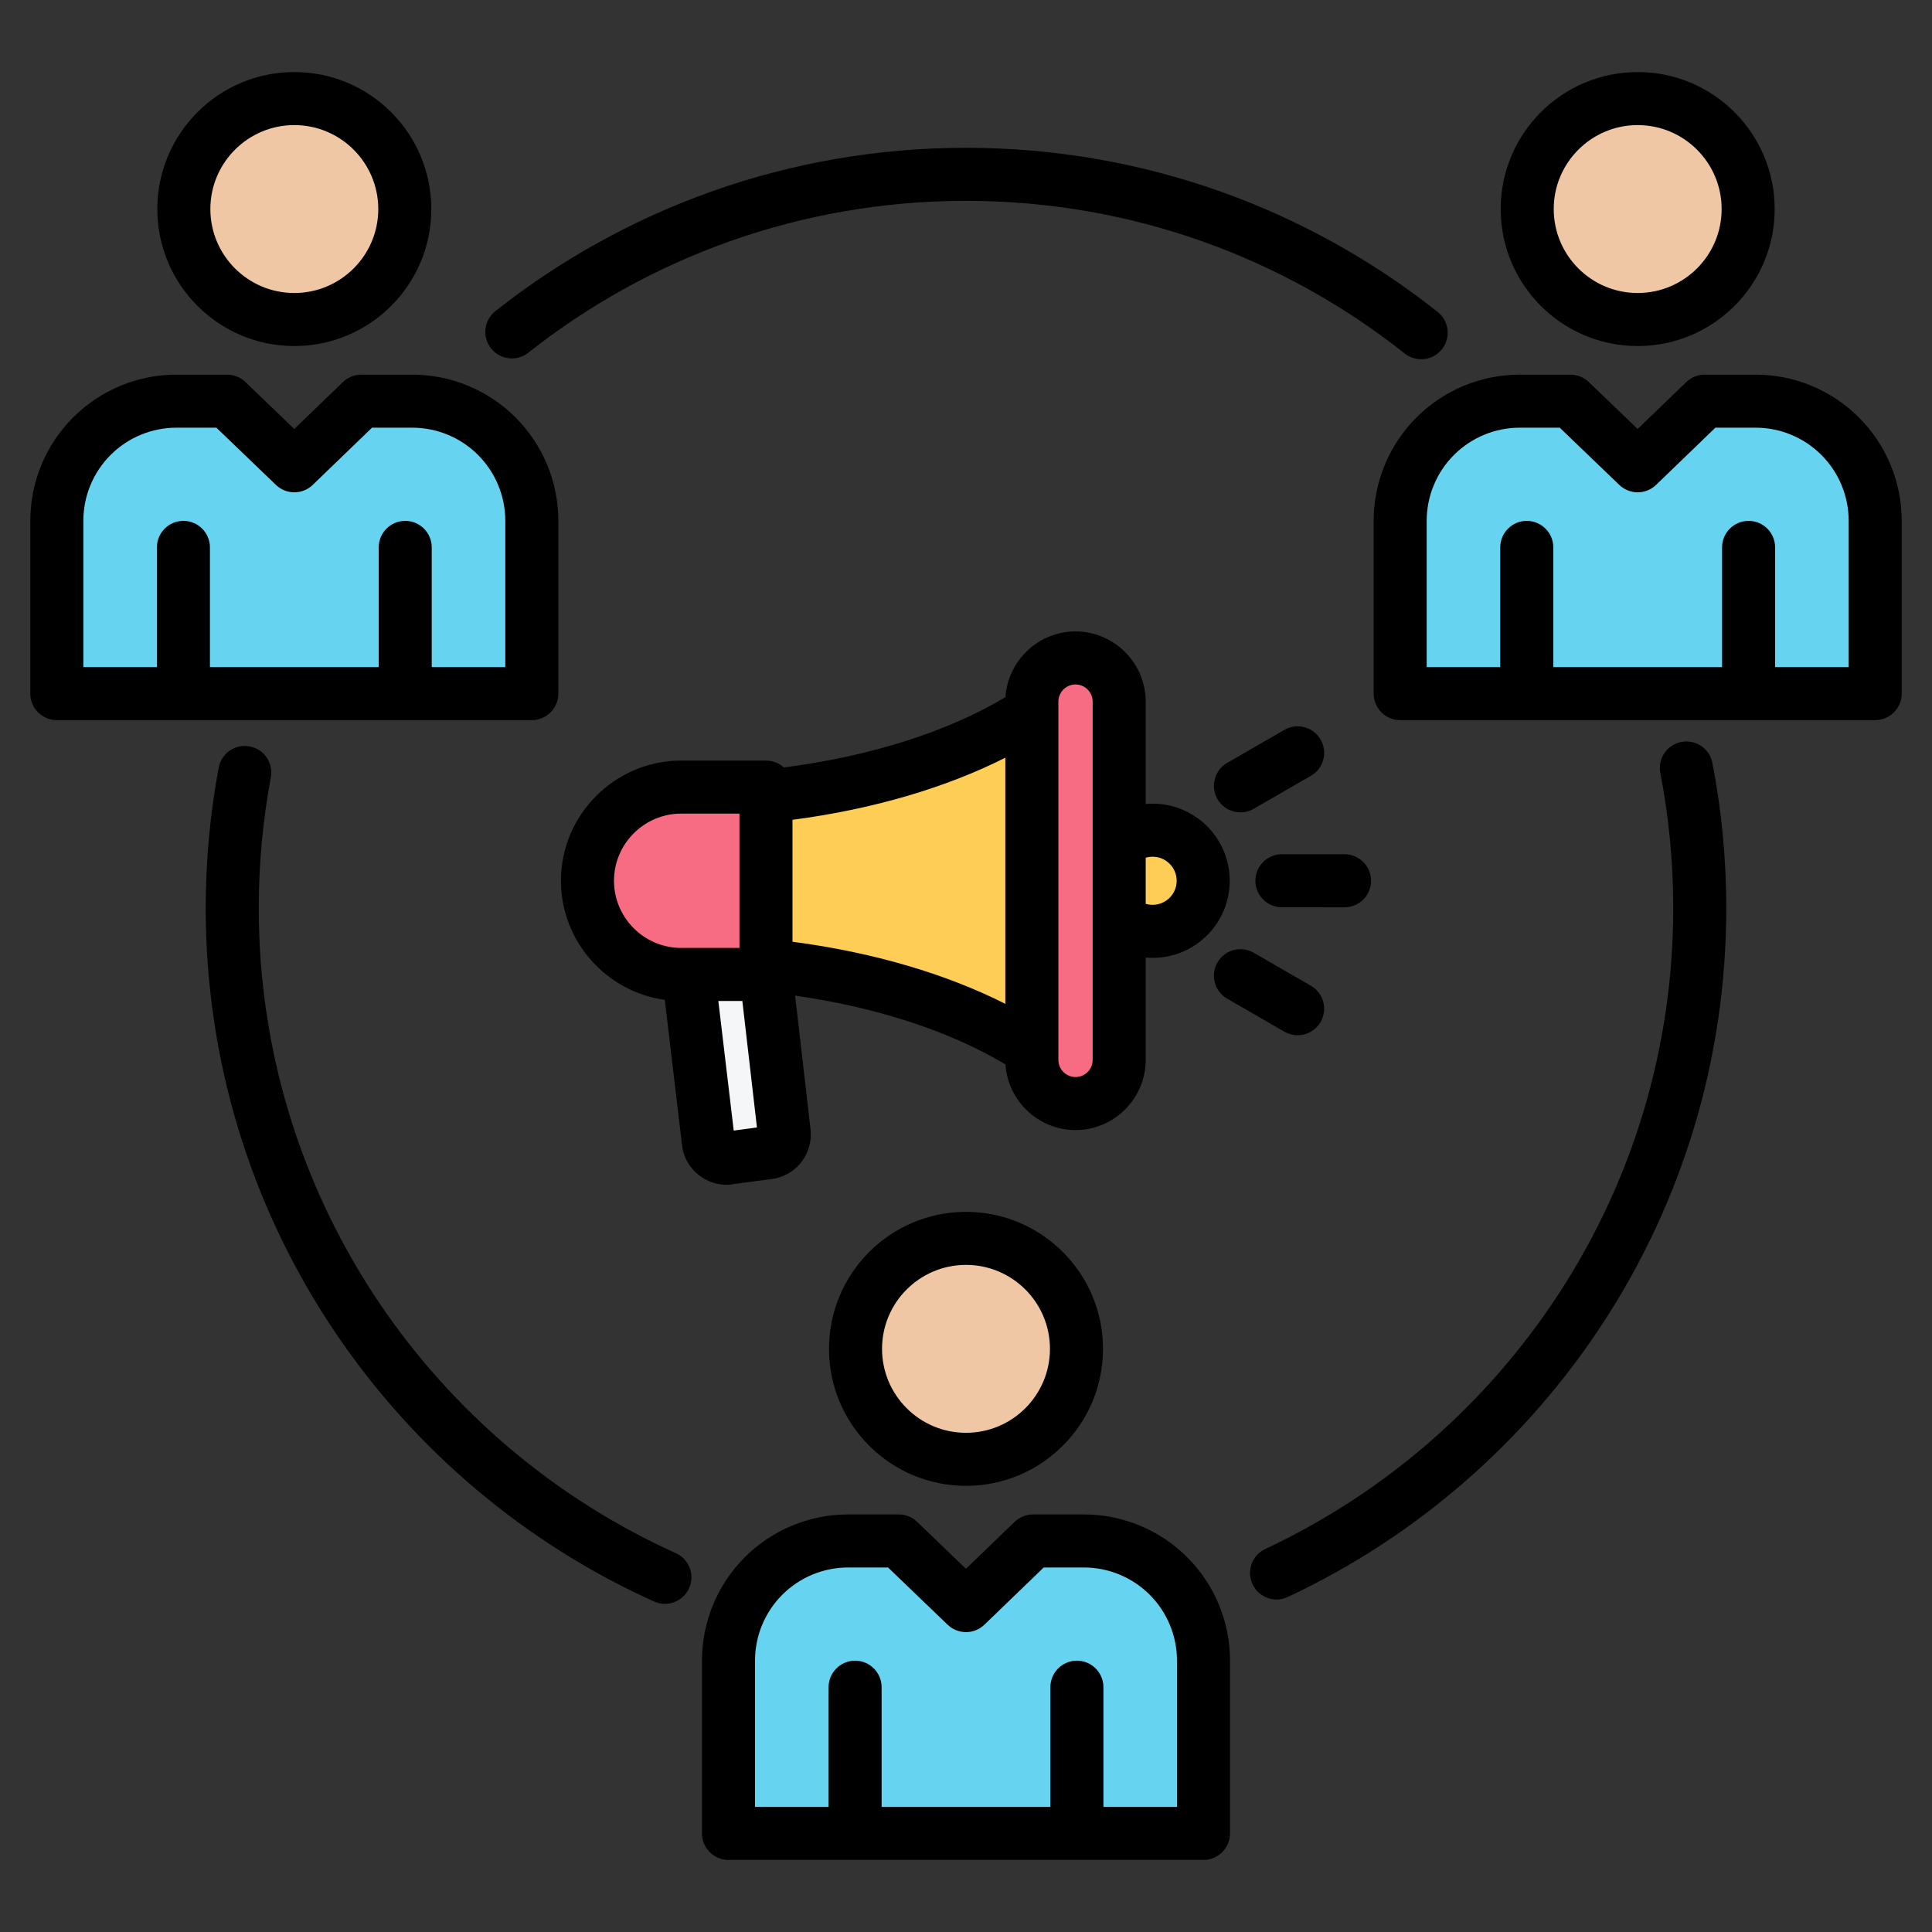 <svg clip-rule="evenodd" fill-rule="evenodd" stroke-linejoin="round" stroke-miterlimit="2" viewBox="0 0 510 510" xmlns="http://www.w3.org/2000/svg"><rect x="0" y="0" width="510" height="510" fill="#333333" stroke="none"/><path d="m301.833 219.153c7.372-.003 13.349 5.972 13.347 13.353.003 7.371-5.972 13.349-13.353 13.347-7.371.003-13.343-5.981-13.347-13.353-.003-7.371 5.973-13.349 13.353-13.347z" fill="#fdcd56"/><path d="m202.199 254.83-.003-44.65c30.765-3.139 57.29-12.446 74.626-25.336l-.003 95.325c-17.329-12.9-43.851-22.206-74.62-25.339z" fill="#fdcd56"/><path d="m283.912 173.683c6.34 0 11.524 5.195 11.525 11.536v94.573c.005 6.332-5.18 11.521-11.521 11.521s-11.53-5.185-11.53-11.526l-.001-94.573c0-6.341 5.186-11.53 11.527-11.531z" fill="#f76c82"/><path d="m181.306 253.545 20.498.291 5.198 44.992c.293 2.539-1.327 4.869-3.815 5.407l-10.303 1.383c-1.383.303-2.69.039-3.857-.779-1.158-.812-1.86-1.959-2.031-3.362z" fill="#f4f6f8"/><path d="m202.197 207.775-22.383-.002c-13.601-.004-24.741 11.127-24.736 24.733-.004 13.6 11.132 24.731 24.738 24.726l22.383.002z" fill="#f76c82"/><g fill="#66d4f1"><path d="m272.687 406.775h13.427c8.375 0 16.408 3.327 22.33 9.249s9.249 13.955 9.249 22.33v45.624h-125.386v-45.624c0-8.375 3.327-16.408 9.249-22.33s13.955-9.249 22.33-9.249h13.354l17.76 17.063z"/><path d="m95.38 105.896h13.427c8.376 0 16.408 3.327 22.33 9.249 5.923 5.922 9.25 13.955 9.25 22.33v45.624h-125.387v-45.624c0-8.375 3.327-16.408 9.249-22.33 5.923-5.922 13.955-9.249 22.331-9.249h13.353l17.76 17.063z"/><path d="m449.993 105.896h13.427c8.376 0 16.408 3.327 22.331 9.249 5.922 5.922 9.249 13.955 9.249 22.33v45.624h-125.387v-45.624c0-8.375 3.327-16.408 9.25-22.33 5.922-5.922 13.954-9.249 22.33-9.249h13.353l17.761 17.063z"/></g><circle cx="255" cy="356.063" fill="#efc7a4" r="29.162"/><circle cx="77.693" cy="55.184" fill="#efc7a4" r="29.162"/><circle cx="432.307" cy="55.184" fill="#efc7a4" r="29.162"/><path d="m317.693 490.978h-125.386c-3.866 0-7-3.134-7-7v-45.624c0-10.232 4.064-20.045 11.299-27.28s17.048-11.299 27.28-11.299h13.354c1.808 0 3.546.699 4.85 1.952l12.9 12.394 12.836-12.384c1.305-1.259 3.048-1.962 4.861-1.962h13.427c10.232 0 20.045 4.064 27.28 11.299s11.299 17.048 11.299 27.28v45.624c0 3.866-3.134 7-7 7zm-26.417-14h19.417v-38.624c0-6.519-2.589-12.771-7.199-17.38-4.609-4.61-10.861-7.199-17.38-7.199h-10.601l-15.653 15.1c-2.708 2.613-6.996 2.617-9.71.011 0 0-15.728-15.111-15.728-15.111h-10.536c-6.519 0-12.771 2.589-17.38 7.199-4.61 4.609-7.199 10.861-7.199 17.38v38.624h19.417v-31.602c0-3.863 3.136-7 7-7 3.863 0 7 3.137 7 7v31.602h44.552v-31.602c0-3.863 3.137-7 7-7 3.864 0 7 3.137 7 7zm-150.889-286.879h-125.387c-3.866 0-7-3.134-7-7v-45.624c0-10.232 4.065-20.045 11.3-27.28s17.048-11.299 27.28-11.299h13.353c1.808 0 3.546.699 4.85 1.952l12.9 12.394 12.837-12.384c1.305-1.259 3.047-1.962 4.86-1.962h13.427c10.232 0 20.045 4.064 27.28 11.299s11.3 17.048 11.3 27.28v45.624c0 3.866-3.134 7-7 7zm-26.417-14h19.417v-38.624c0-6.519-2.59-12.771-7.199-17.38-4.61-4.61-10.862-7.199-17.381-7.199h-10.601l-15.652 15.101c-2.708 2.612-6.997 2.617-9.71.01 0 0-15.729-15.111-15.729-15.111h-10.535c-6.519 0-12.771 2.589-17.381 7.199-4.609 4.609-7.199 10.861-7.199 17.38v38.624h19.417v-31.602c0-3.863 3.137-7 7-7 3.864 0 7 3.137 7 7v31.602h44.553v-31.602c0-3.863 3.136-7 7-7 3.863 0 7 3.137 7 7zm381.03 14h-125.387c-3.866 0-7-3.134-7-7v-45.624c0-10.232 4.065-20.045 11.3-27.28s17.048-11.299 27.28-11.299h13.353c1.808 0 3.546.699 4.85 1.952l12.901 12.394 12.836-12.384c1.305-1.259 3.047-1.962 4.86-1.962h13.427c10.232 0 20.045 4.064 27.28 11.299s11.3 17.048 11.3 27.28v45.624c0 3.866-3.134 7-7 7zm-26.417-14h19.417v-38.624c0-6.519-2.59-12.771-7.199-17.38-4.61-4.61-10.862-7.199-17.381-7.199h-10.601l-15.652 15.101c-2.708 2.612-6.997 2.617-9.71.01 0 0-15.728-15.111-15.728-15.111h-10.536c-6.519 0-12.771 2.589-17.381 7.199-4.609 4.609-7.199 10.861-7.199 17.38v38.624h19.417v-31.602c0-3.863 3.137-7 7-7 3.864 0 7 3.137 7 7v31.602h44.553v-31.602c0-3.863 3.136-7 7-7 3.863 0 7 3.137 7 7zm-293.092 87.839c-15.43-2.122-27.416-15.449-27.413-31.432-.005-17.456 14.288-31.738 31.736-31.733l22.383.002c1.812 0 3.462.688 4.705 1.817 23.081-2.961 43.408-9.523 58.521-18.56.614-9.646 8.694-17.348 18.488-17.349 10.191 0 18.525 8.345 18.526 18.536v27.015c.602-.054 1.211-.081 1.827-.081 11.236-.003 20.349 9.102 20.347 20.352.004 11.237-9.102 20.35-20.352 20.348-.614 0-1.222-.027-1.822-.08v27.013c.008 10.181-8.326 18.527-18.521 18.527-9.791 0-17.873-7.693-18.492-17.335-14.454-8.652-33.684-15.032-55.535-18.158l4.067 35.205c.71 6.145-3.267 11.75-9.29 13.052-.181.039-.364.071-.547.095 0 0-10.071 1.353-10.064 1.352-3.238.625-6.301-.03-9.044-1.951l-.003-.003c-2.837-1.99-4.541-4.809-4.96-8.245-.001-.008-.002-.015-.003-.023zm33.706-47.527.001 32.186c21.503 2.813 40.768 8.592 56.188 16.396l-.001-64.979c-15.422 7.8-34.688 13.58-56.188 16.397zm-13.238 47.823-6.335-.001c1.231 10.369 3.332 28.066 4.062 34.215l6.131-.824zm106.478-37.816v12.17c.576.173 1.186.265 1.819.265h.005c3.509.001 6.352-2.839 6.35-6.344v-.005c.001-3.509-2.839-6.352-6.343-6.351h-.005c-.635 0-1.248.093-1.826.265zm-18.525-45.735c-2.491 0-4.527 2.04-4.527 4.531l.001 94.573c0 2.491 2.039 4.526 4.53 4.526 2.487 0 4.523-2.032 4.521-4.518v-94.576c-.001-2.492-2.034-4.536-4.525-4.536zm-88.715 34.091-15.385-.001c-9.75-.003-17.737 7.976-17.734 17.73v.005c-.003 9.75 7.982 17.728 17.735 17.724l15.386.002zm143.192 24.725c-3.863-.002-6.998-3.14-6.996-7.003.002-3.864 3.14-6.999 7.003-6.997l16.529.008c3.864.002 6.999 3.14 6.997 7.003-.002 3.864-3.14 6.999-7.004 6.997zm-7.444-25.991c-3.347 1.93-7.631.78-9.562-2.566-1.93-3.347-.78-7.631 2.567-9.561l15.103-8.712c3.346-1.93 7.63-.78 9.561 2.566 1.93 3.347.78 7.631-2.566 9.561zm-7.003 50.112c-3.345-1.932-4.494-6.217-2.562-9.562 1.932-3.346 6.217-4.494 9.562-2.563l15.102 8.719c3.345 1.932 4.493 6.217 2.562 9.562-1.932 3.346-6.217 4.494-9.562 2.563zm-145.54 146.376c3.522 1.588 5.091 5.737 3.503 9.259-1.588 3.521-5.737 5.091-9.259 3.503-.852-.385-1.701-.775-2.547-1.171-68.38-32.002-115.793-101.446-115.793-181.875 0-12.671 1.177-25.068 3.428-37.089.71-3.798 4.371-6.304 8.168-5.593 3.798.711 6.303 4.371 5.593 8.169-2.094 11.186-3.189 22.722-3.189 34.513 0 74.823 44.114 139.423 107.727 169.195.787.369 1.576.731 2.369 1.089zm259.886-205.939c-.735-3.793 1.748-7.469 5.541-8.203 3.793-.735 7.469 1.748 8.204 5.541 2.402 12.404 3.661 25.215 3.661 38.317 0 80.411-47.392 149.842-115.748 181.854-3.498 1.639-7.669.128-9.308-3.37-1.638-3.499-.128-7.67 3.371-9.308 63.591-29.781 107.685-94.369 107.685-169.176 0-12.192-1.171-24.112-3.406-35.655zm-298.838-110.948c-3.032 2.394-7.438 1.876-9.832-1.156s-1.876-7.437 1.156-9.832c34.181-26.988 77.336-43.103 124.226-43.103 47.019 0 90.282 16.204 124.507 43.326 3.028 2.4 3.539 6.806 1.139 9.834-2.399 3.028-6.806 3.538-9.834 1.138-31.835-25.228-72.077-40.298-115.812-40.298-43.615 0-83.757 14.988-115.55 40.091zm115.55 226.792c19.958 0 36.162 16.203 36.162 36.162 0 19.958-16.204 36.161-36.162 36.161s-36.162-16.203-36.162-36.161c0-19.959 16.204-36.162 36.162-36.162zm0 14c-12.231 0-22.162 9.93-22.162 22.162 0 12.231 9.931 22.161 22.162 22.161s22.162-9.93 22.162-22.161c0-12.232-9.931-22.162-22.162-22.162zm-177.307-314.879c19.959 0 36.162 16.204 36.162 36.162s-16.203 36.161-36.162 36.161c-19.958 0-36.161-16.203-36.161-36.161s16.203-36.162 36.161-36.162zm0 14c-12.231 0-22.161 9.93-22.161 22.162 0 12.231 9.93 22.161 22.161 22.161 12.232 0 22.162-9.93 22.162-22.161 0-12.232-9.93-22.162-22.162-22.162zm354.614-14c19.958 0 36.161 16.204 36.161 36.162s-16.203 36.161-36.161 36.161c-19.959 0-36.162-16.203-36.162-36.161s16.203-36.162 36.162-36.162zm0 14c-12.232 0-22.162 9.93-22.162 22.162 0 12.231 9.93 22.161 22.162 22.161 12.231 0 22.161-9.93 22.161-22.161 0-12.232-9.93-22.162-22.161-22.162z"/></svg>
